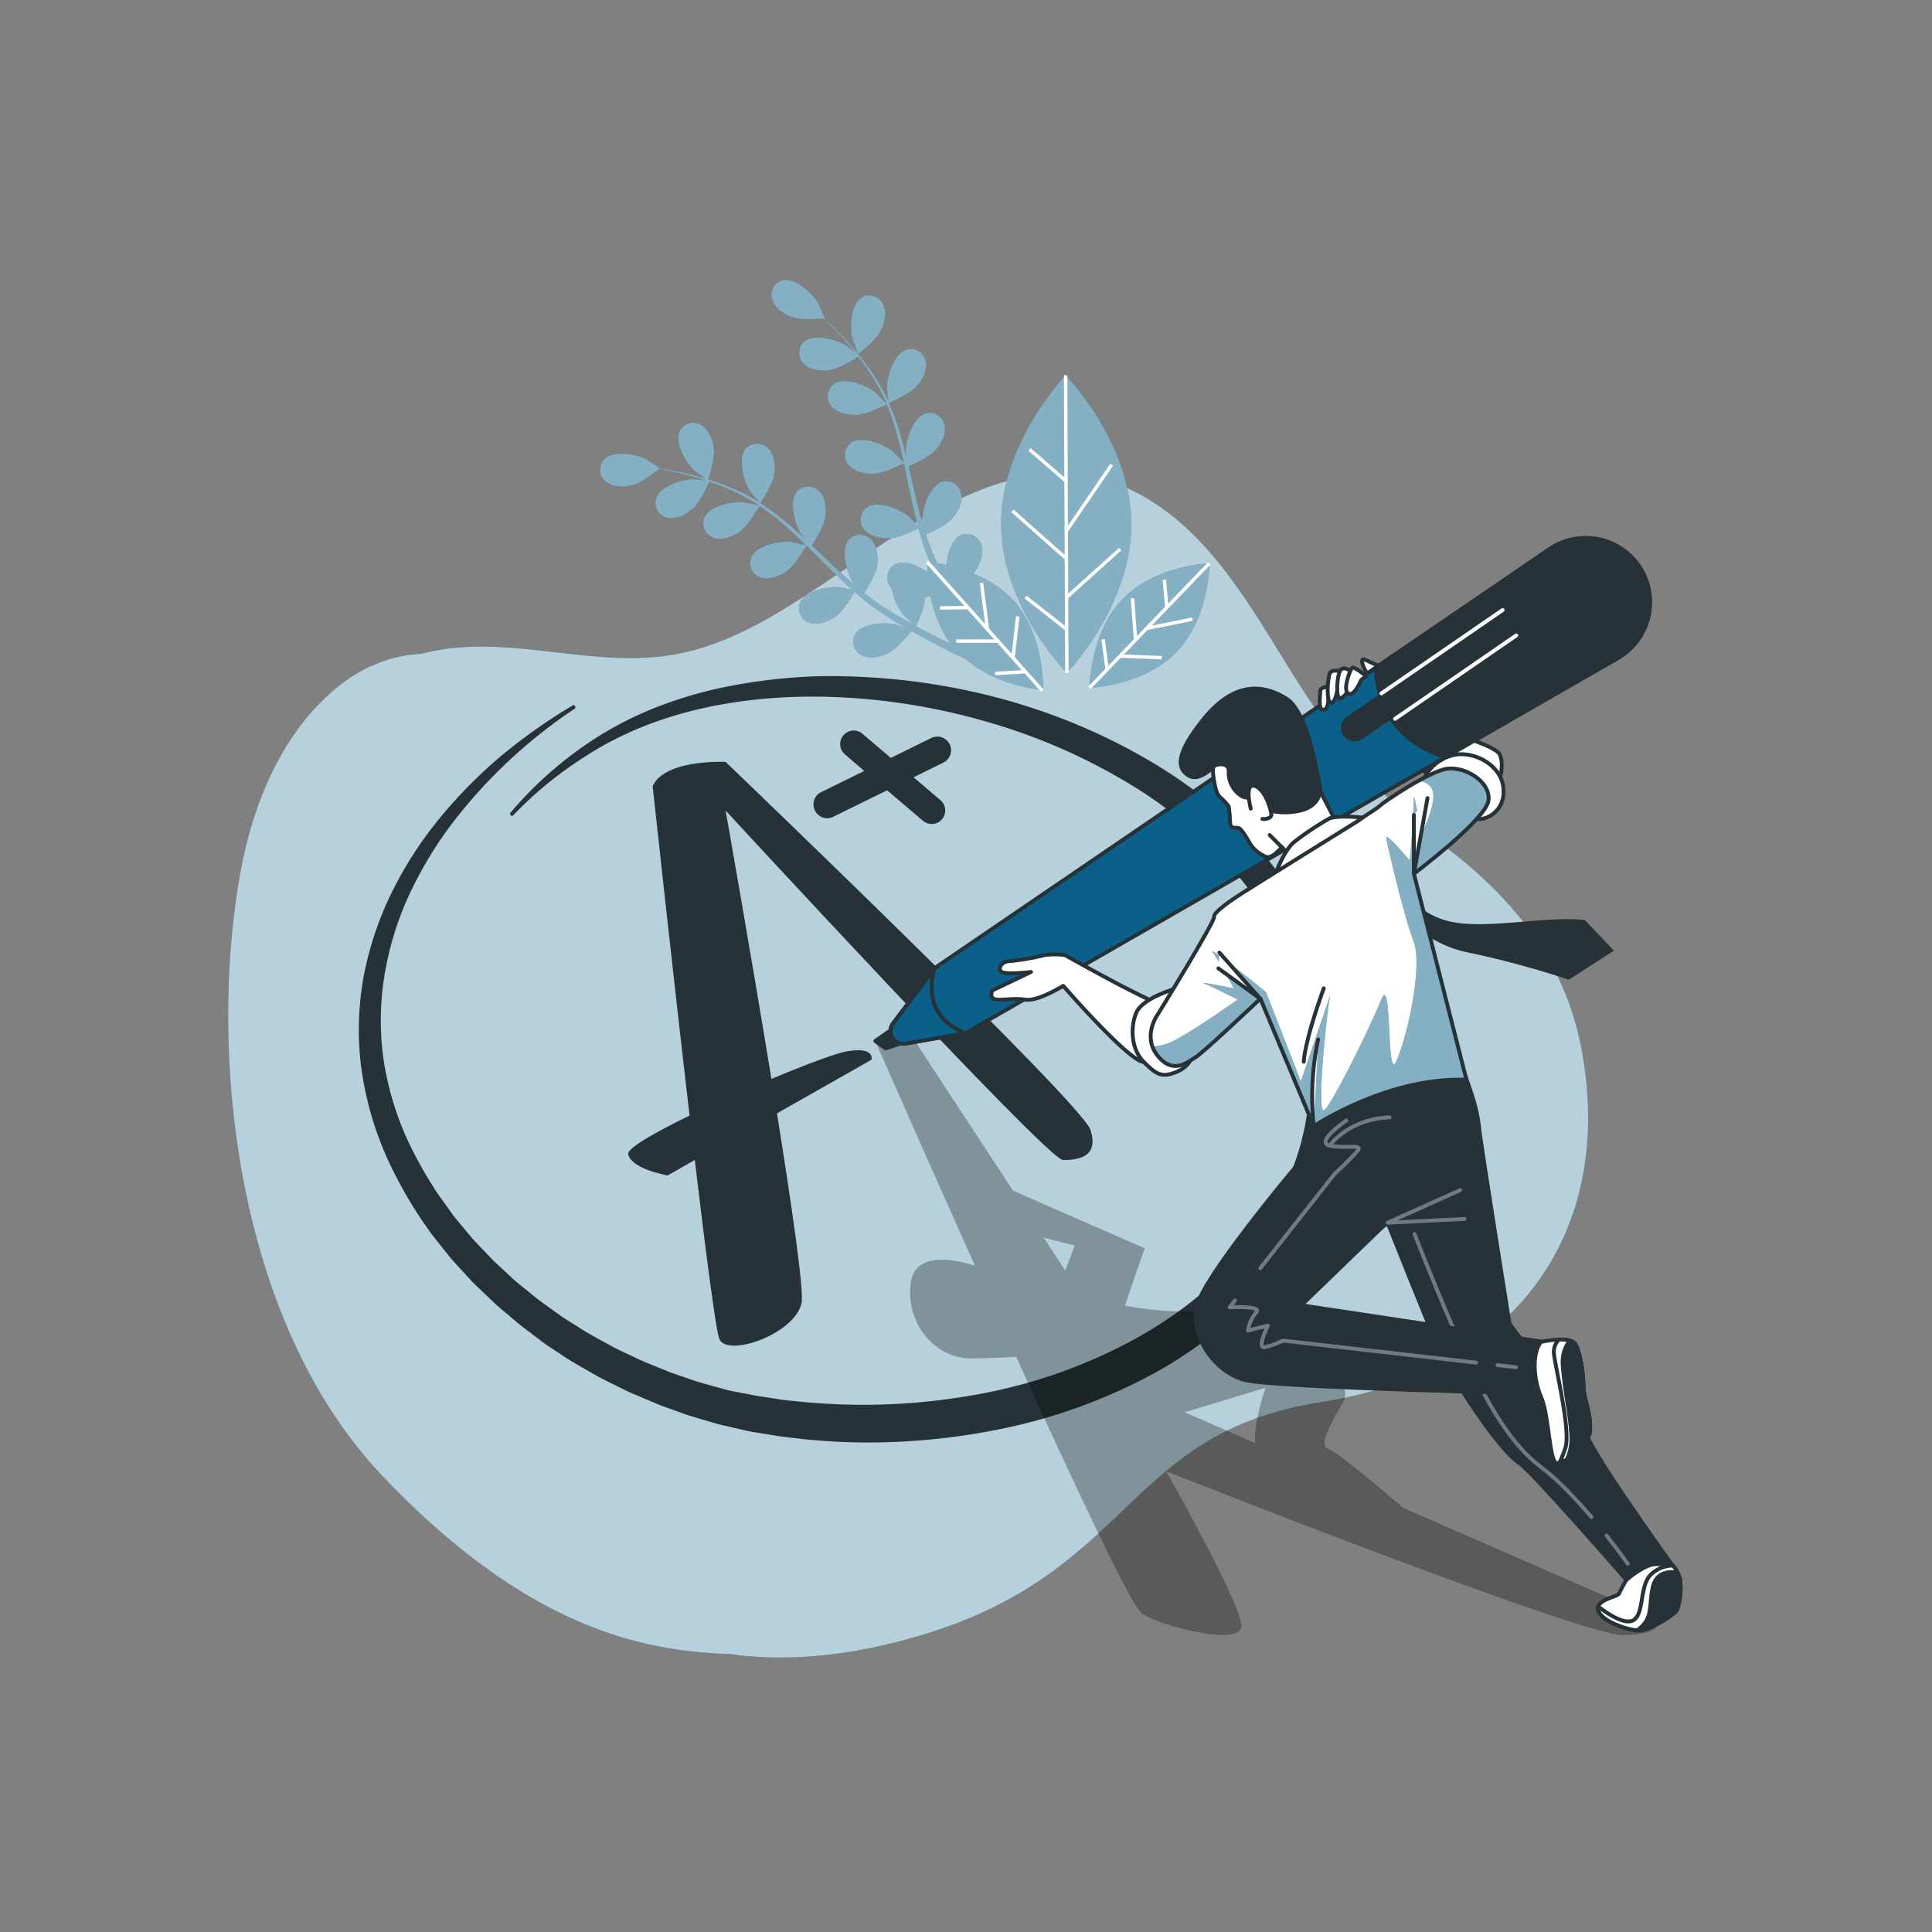 <svg xmlns="http://www.w3.org/2000/svg" xmlns:xlink="http://www.w3.org/1999/xlink" viewBox="0 0 500 500"><rect x="0" y="0" width="500" height="500" fill="#808080" stroke="none"/><defs><clipPath id="freepik--clip-path--inject-64"><path d="M374.61 198.93c-4.62.54-16.59 8.7-17.41 9.52s-4.08 2.72-5.44 3.81c0 0-28 17.41-30.47 19s-7.34 4.89-7.07 6-14.42 25-14.42 25-4.35 5.71-.27 10.88 7.89 1.63 9.79.55 16.87-15.24 16.87-15.24l13.81 33s19.12-12.82 39.52-12l-13.6-53.32s18.77-14.15 19.31-19S379.24 198.38 374.61 198.93z" style="fill:#fff;stroke:#263238;stroke-linecap:round;stroke-linejoin:round"/></clipPath></defs><g id="freepik--background-simple--inject-64"><path d="M409.25 271.27c-4.36-23-18.45-39.8-36.79-53.31-13.09-9.65-23.72-22.27-32.84-35.71-12.74-18.79-23.31-42.3-43.91-53.92-29.3-16.52-57.47 5.95-81.22 21.8-12.46 8.32-25.75 17-40.83 19.4-21.5 3.44-43.33-6-64.65-.32A33.87 33.87.0 0097 172s-27 9-35 55-1 115 37 155 68 45 88 46c.55.0 1.09.0 1.63.0 13.27 2 29 1 47-4 57.88-16.08 54.66-53.06 106.11-61.1s76.35-45.01 67.51-91.63z" style="fill:#0B6089"/><path d="M409.25 271.27c-4.36-23-18.45-39.8-36.79-53.31-13.09-9.65-23.72-22.27-32.84-35.71-12.74-18.79-23.31-42.3-43.91-53.92-29.3-16.52-57.47 5.95-81.22 21.8-12.46 8.32-25.75 17-40.83 19.4-21.5 3.44-43.33-6-64.65-.32A33.87 33.87.0 0097 172s-27 9-35 55-1 115 37 155 68 45 88 46c.55.0 1.09.0 1.63.0 13.27 2 29 1 47-4 57.88-16.08 54.66-53.06 106.11-61.1s76.35-45.01 67.51-91.63z" style="fill:#fff;opacity:0.7"/></g><g id="freepik--Plants--inject-64"><path d="M222.12 91.64s4.58-3.62 5.76-5.94c1-2 1.72-4.78.69-6.88A3.93 3.93.0 00223 77c-2.83 1.76-3.13 7.74-2.41 10.62C220.65 87.9 222.07 91.68 222.12 91.64z" style="fill:#0B6089"/><path d="M179.75 121.79c.19.18 3.46 2.55 3.47 2.49s1.83-5.55 1.53-8.13c-.26-2.2-1.2-4.94-3.22-6.12a3.92 3.92.0 00-5.63 1.58C174.51 114.63 177.56 119.79 179.75 121.79z" style="fill:#0B6089"/><path d="M275.78 97.12S259 114.44 259.09 135.71s17 38.45 17 38.45 16.78-17.32 16.69-38.59-17-38.45-17-38.45z" style="fill:#0B6089"/><path d="M251.86 148.46a7.39 7.39.0 00.6-.77c1.22-1.85 2.26-4.54 1.48-6.75a3.93 3.93.0 00-5.33-2.42c-2.28 1.08-3.39 4.73-3.63 7.72-.91-.21-1.73-.37-2.44-.49-.3-.67-.6-1.36-.91-2s-.56-1.42-.85-2.14c-.4-1.06-.76-2.18-1.13-3.29 1.33-.6 5.2-2.4 6.64-4s2.92-4.15 2.48-6.45a3.93 3.93.0 00-4.9-3.2c-3.19 1-5.06 6.64-5.13 9.61.0.1.0.73.12 1.47-.32-1.1-.65-2.19-.93-3.31-.82-3.19-1.56-6.46-2.31-9.73-.15-.69-.32-1.36-.48-2 1.12-.49 5.32-2.41 6.83-4.08s2.93-4.15 2.49-6.45a3.94 3.94.0 00-4.91-3.2c-3.18 1-5.05 6.64-5.12 9.61.0.1.06.85.14 1.69-.44-1.77-.89-3.53-1.39-5.27a69 69 0 00-3.14-8.74c.4-.17 5.37-2.32 7.05-4.18 1.49-1.64 2.92-4.15 2.48-6.45a3.93 3.93.0 00-4.9-3.2c-3.18 1-5.06 6.64-5.12 9.61.0.21.24 2.92.36 3.89v-.1a50.48 50.48.0 00-4.57-7.89 69.55 69.55.0 00-5-6.41c-1.65-1.9-3.28-3.55-4.73-5-.8-.77-1.54-1.47-2.23-2.11h.07c.06.0-1.56-3.71-1.69-3.93-1.48-2.57-5.87-6.65-9.12-6a3.94 3.94.0 00-2.75 5.17c.73 2.23 3.19 3.73 5.29 4.45s6.83.39 8 .28c.71.68 1.46 1.42 2.27 2.24 1.42 1.47 3 3.15 4.62 5.08.42.51.86 1.09 1.3 1.63-.93-.77-2.21-1.8-2.35-1.89-2.5-1.59-8.28-3.19-10.83-1.07a3.92 3.92.0 00-.07 5.85c1.67 1.65 4.56 1.84 6.75 1.52s6.37-2.89 7.26-3.46c.95 1.22 1.9 2.5 2.81 3.89a51.12 51.12.0 014.33 7.89c.07.16.12.33.19.49-.39-.46-2.73-2.81-2.91-3-2.31-1.86-7.87-4.09-10.65-2.26a3.93 3.93.0 00-.71 5.81c1.49 1.82 4.33 2.33 6.54 2.25 2.56-.09 7.58-2.63 7.77-2.72a68.08 68.08.0 012.84 8.52c.57 2.14 1.07 4.34 1.54 6.54-.52-.58-2.69-2.77-2.87-2.91-2.31-1.86-7.87-4.09-10.65-2.26a3.93 3.93.0 00-.71 5.81c1.49 1.82 4.33 2.33 6.54 2.25 2.5-.09 7.32-2.5 7.73-2.7.22 1 .43 2 .64 3 .68 3.28 1.35 6.58 2.1 9.81.26 1.12.56 2.21.86 3.31-.82-.85-2.33-2.37-2.47-2.49-2.31-1.85-7.88-4.08-10.65-2.26a3.93 3.93.0 00-.71 5.81c1.48 1.82 4.33 2.34 6.54 2.25s6.33-2 7.48-2.58c.5 1.82 1 3.62 1.66 5.36.28.75.52 1.53.83 2.23l.47 1.11-.64-.06s0 1 .05 2.73c-2.44-1.74-6-3.24-8.25-2.18a3.93 3.93.0 00-1.58 5.63 5.11 5.11.0 00.51.71 15.35 15.35.0 003.16 7c.12.15 1.78 1.68 2.65 2.44-.84-.45-1.67-.9-2.53-1.38-1.25-.7-2.54-1.47-3.8-2.21l-1.94-1.23c-.66-.41-1.25-.87-1.89-1.31-.92-.67-1.84-1.4-2.75-2.13.78-1.22 3-4.86 3.33-7s.14-5.08-1.49-6.76a3.94 3.94.0 00-5.86.0c-2.13 2.55-.55 8.33 1 10.84.0.08.44.58.91 1.16-.87-.74-1.75-1.47-2.61-2.25-2.44-2.2-4.86-4.53-7.29-6.84l-1.53-1.44c.66-1 3.11-5 3.45-7.17s.15-5.08-1.49-6.76a3.94 3.94.0 00-5.85.0c-2.13 2.55-.56 8.33 1 10.84.06.09.53.68 1.05 1.34-1.33-1.24-2.69-2.46-4.06-3.63a69.83 69.83.0 00-7.44-5.56c.24-.36 3.2-4.9 3.57-7.37.34-2.2.15-5.08-1.48-6.76a4 4 0 00-5.86.0c-2.13 2.55-.55 8.33 1 10.84.11.18 1.81 2.3 2.45 3l-.09-.06a51.62 51.62.0 00-8.16-4.06 69.84 69.84.0 00-7.74-2.56c-2.43-.68-4.7-1.15-6.71-1.55-1.08-.21-2.08-.38-3-.53h.06s-3.34-2.24-3.57-2.35c-2.66-1.32-8.57-2.31-10.89.07a3.94 3.94.0 00.55 5.83c1.84 1.46 4.72 1.35 6.87.8s5.91-3.46 6.83-4.18c1 .17 2 .37 3.13.61 2 .44 4.24 1 6.65 1.69.64.19 1.32.43 2 .64-1.2-.13-2.84-.28-3-.28-3 0-8.67 1.9-9.63 5.08a3.93 3.93.0 003.17 4.92c2.3.45 4.82-1 6.47-2.46s3.72-5.92 4.15-6.89c1.46.5 3 1 4.48 1.7a51.25 51.25.0 018 4.18c.14.1.28.22.43.31-.58-.16-3.83-.84-4.06-.86-3-.28-8.83.93-10.13 4a3.94 3.94.0 002.61 5.24c2.24.7 4.9-.45 6.7-1.73 2.08-1.49 4.87-6.38 5-6.56a69.42 69.42.0 017.06 5.54c1.67 1.47 3.29 3 4.9 4.61-.76-.2-3.78-.83-4-.85-3-.27-8.82.94-10.13 4a3.94 3.94.0 002.61 5.24c2.24.7 4.9-.44 6.7-1.73 2-1.45 4.73-6.13 5-6.52l2.2 2.15c2.38 2.37 4.75 4.75 7.16 7 .84.79 1.69 1.54 2.54 2.29-1.14-.26-3.24-.7-3.43-.71-2.95-.28-8.82.93-10.13 4a3.94 3.94.0 002.62 5.24c2.24.69 4.89-.45 6.69-1.73s4.17-5.18 4.82-6.28c1.42 1.24 2.86 2.44 4.34 3.55.65.47 1.28 1 1.92 1.4l1.91 1.27c1.33.83 2.57 1.6 3.83 2.34l1.86 1.07c-1.12-.44-2.91-1.1-3.08-1.14-2.88-.72-8.86-.42-10.62 2.41a3.94 3.94.0 001.79 5.57c2.11 1 4.91.3 6.88-.7 2.18-1.1 5.46-5.16 5.86-5.66 1.53.87 3 1.7 4.43 2.45 3.77 2 7 3.63 9.6 4.82 8.29 7.17 20 8 20 8s.62-14-7.61-23.16A28.65 28.65.0 00251.86 148.46zm-14.8 13.62c.26-.58 2.24-5 2.38-7.52.46-.08.93-.18 1.38-.28a32.3 32.3.0 005.14 12.3c-1.51-.72-3.14-1.51-4.87-2.39C239.8 163.53 238.45 162.82 237.06 162.08z" style="fill:#0B6089"/><path d="M313 145.78s-14 .43-22.53 9.32S282 178 282 178s14-.43 22.53-9.32S313 145.78 313 145.78z" style="fill:#0B6089"/><g style="opacity:0.5"><path d="M222.12 91.64s4.58-3.62 5.76-5.94c1-2 1.72-4.78.69-6.88A3.93 3.93.0 00223 77c-2.83 1.76-3.13 7.74-2.41 10.62C220.65 87.9 222.07 91.68 222.12 91.64z" style="fill:#fff"/><path d="M179.75 121.79c.19.18 3.46 2.55 3.47 2.49s1.83-5.55 1.53-8.13c-.26-2.2-1.2-4.94-3.22-6.12a3.92 3.92.0 00-5.63 1.58C174.51 114.63 177.56 119.79 179.75 121.79z" style="fill:#fff"/><path d="M275.78 97.12S259 114.44 259.09 135.71s17 38.45 17 38.45 16.78-17.32 16.69-38.59-17-38.45-17-38.45z" style="fill:#fff"/><path d="M251.86 148.46a7.39 7.39.0 00.6-.77c1.22-1.85 2.26-4.54 1.48-6.75a3.93 3.93.0 00-5.33-2.42c-2.28 1.08-3.39 4.73-3.63 7.72-.91-.21-1.73-.37-2.44-.49-.3-.67-.6-1.36-.91-2s-.56-1.42-.85-2.14c-.4-1.06-.76-2.18-1.13-3.29 1.33-.6 5.2-2.4 6.64-4s2.92-4.15 2.48-6.45a3.93 3.93.0 00-4.9-3.2c-3.19 1-5.06 6.64-5.13 9.61.0.1.0.73.12 1.47-.32-1.1-.65-2.19-.93-3.31-.82-3.19-1.56-6.46-2.31-9.73-.15-.69-.32-1.36-.48-2 1.12-.49 5.32-2.41 6.83-4.08s2.93-4.15 2.49-6.45a3.94 3.94.0 00-4.91-3.2c-3.18 1-5.05 6.64-5.12 9.61.0.1.06.85.14 1.69-.44-1.77-.89-3.53-1.39-5.27a69 69 0 00-3.14-8.74c.4-.17 5.37-2.32 7.05-4.18 1.49-1.64 2.92-4.15 2.48-6.45a3.93 3.93.0 00-4.9-3.2c-3.18 1-5.06 6.64-5.12 9.61.0.21.24 2.92.36 3.89v-.1a50.48 50.48.0 00-4.57-7.89 69.55 69.55.0 00-5-6.41c-1.65-1.9-3.28-3.55-4.73-5-.8-.77-1.54-1.47-2.23-2.11h.07c.06.0-1.56-3.71-1.69-3.93-1.48-2.57-5.87-6.65-9.12-6a3.94 3.94.0 00-2.75 5.17c.73 2.23 3.19 3.73 5.29 4.45s6.83.39 8 .28c.71.68 1.46 1.42 2.27 2.24 1.42 1.47 3 3.15 4.62 5.08.42.51.86 1.09 1.3 1.63-.93-.77-2.21-1.8-2.35-1.89-2.5-1.59-8.28-3.19-10.83-1.07a3.92 3.92.0 00-.07 5.85c1.67 1.65 4.56 1.84 6.75 1.52s6.37-2.89 7.26-3.46c.95 1.22 1.9 2.5 2.81 3.89a51.12 51.12.0 014.33 7.89c.07.16.12.33.19.49-.39-.46-2.73-2.81-2.91-3-2.31-1.86-7.87-4.09-10.65-2.26a3.93 3.93.0 00-.71 5.81c1.49 1.82 4.33 2.33 6.54 2.25 2.56-.09 7.58-2.63 7.77-2.72a68.08 68.08.0 012.84 8.52c.57 2.14 1.07 4.34 1.54 6.54-.52-.58-2.69-2.77-2.87-2.91-2.31-1.86-7.87-4.09-10.65-2.26a3.93 3.93.0 00-.71 5.81c1.49 1.82 4.33 2.33 6.54 2.25 2.5-.09 7.32-2.5 7.73-2.7.22 1 .43 2 .64 3 .68 3.28 1.35 6.58 2.1 9.81.26 1.12.56 2.21.86 3.31-.82-.85-2.33-2.37-2.47-2.49-2.31-1.85-7.88-4.08-10.65-2.26a3.93 3.93.0 00-.71 5.81c1.48 1.82 4.33 2.34 6.54 2.25s6.33-2 7.48-2.58c.5 1.82 1 3.62 1.66 5.36.28.75.52 1.53.83 2.23l.47 1.11-.64-.06s0 1 .05 2.73c-2.44-1.74-6-3.24-8.25-2.18a3.93 3.93.0 00-1.58 5.63 5.11 5.11.0 00.51.71 15.35 15.35.0 003.16 7c.12.15 1.78 1.68 2.65 2.44-.84-.45-1.67-.9-2.53-1.38-1.25-.7-2.54-1.47-3.8-2.21l-1.94-1.23c-.66-.41-1.25-.87-1.89-1.31-.92-.67-1.84-1.4-2.75-2.13.78-1.22 3-4.86 3.33-7s.14-5.08-1.49-6.76a3.94 3.94.0 00-5.86.0c-2.13 2.55-.55 8.33 1 10.84.0.08.44.58.91 1.16-.87-.74-1.75-1.47-2.61-2.25-2.44-2.2-4.86-4.53-7.29-6.84l-1.53-1.44c.66-1 3.11-5 3.45-7.17s.15-5.08-1.49-6.76a3.94 3.94.0 00-5.85.0c-2.13 2.55-.56 8.33 1 10.84.06.09.53.68 1.05 1.34-1.33-1.24-2.69-2.46-4.06-3.63a69.83 69.83.0 00-7.44-5.56c.24-.36 3.2-4.9 3.57-7.37.34-2.2.15-5.08-1.48-6.76a4 4 0 00-5.86.0c-2.13 2.55-.55 8.33 1 10.84.11.18 1.81 2.3 2.45 3l-.09-.06a51.62 51.62.0 00-8.16-4.06 69.84 69.84.0 00-7.74-2.56c-2.43-.68-4.7-1.15-6.71-1.55-1.08-.21-2.08-.38-3-.53h.06s-3.34-2.24-3.57-2.35c-2.66-1.32-8.57-2.31-10.89.07a3.94 3.94.0 00.55 5.83c1.84 1.46 4.72 1.35 6.87.8s5.91-3.46 6.83-4.18c1 .17 2 .37 3.13.61 2 .44 4.24 1 6.65 1.69.64.19 1.32.43 2 .64-1.2-.13-2.84-.28-3-.28-3 0-8.67 1.9-9.63 5.08a3.93 3.93.0 003.17 4.92c2.3.45 4.82-1 6.47-2.46s3.72-5.92 4.15-6.89c1.46.5 3 1 4.48 1.7a51.25 51.25.0 018 4.18c.14.1.28.22.43.31-.58-.16-3.83-.84-4.06-.86-3-.28-8.83.93-10.13 4a3.94 3.94.0 002.61 5.24c2.24.7 4.9-.45 6.7-1.73 2.08-1.49 4.87-6.38 5-6.56a69.42 69.42.0 017.06 5.54c1.67 1.47 3.29 3 4.9 4.61-.76-.2-3.78-.83-4-.85-3-.27-8.82.94-10.13 4a3.94 3.94.0 002.61 5.24c2.24.7 4.9-.44 6.7-1.73 2-1.45 4.73-6.13 5-6.52l2.2 2.15c2.38 2.37 4.75 4.75 7.16 7 .84.79 1.69 1.54 2.54 2.29-1.14-.26-3.24-.7-3.43-.71-2.95-.28-8.82.93-10.13 4a3.94 3.94.0 002.62 5.24c2.24.69 4.89-.45 6.69-1.73s4.17-5.18 4.82-6.28c1.42 1.24 2.86 2.44 4.34 3.55.65.47 1.28 1 1.92 1.4l1.91 1.27c1.33.83 2.57 1.6 3.83 2.34l1.86 1.07c-1.12-.44-2.91-1.1-3.08-1.14-2.88-.72-8.86-.42-10.62 2.41a3.94 3.94.0 001.79 5.57c2.11 1 4.91.3 6.88-.7 2.18-1.1 5.46-5.16 5.86-5.66 1.53.87 3 1.7 4.43 2.45 3.77 2 7 3.63 9.6 4.82 8.29 7.17 20 8 20 8s.62-14-7.61-23.16A28.65 28.65.0 00251.86 148.46zm-14.8 13.62c.26-.58 2.24-5 2.38-7.52.46-.08.93-.18 1.38-.28a32.3 32.3.0 005.14 12.3c-1.51-.72-3.14-1.51-4.87-2.39C239.8 163.53 238.45 162.82 237.06 162.08z" style="fill:#fff"/><path d="M313 145.78s-14 .43-22.53 9.32S282 178 282 178s14-.43 22.53-9.32S313 145.78 313 145.78z" style="fill:#fff"/></g><polygon points="276.47 154.79 290.19 142.45 289.61 141.79 276.46 153.61 276.39 137.44 276.46 137.49 288.07 120.51 287.35 120.01 276.38 136.04 276.22 97.12 275.34 97.13 275.45 123.54 266.71 115.98 266.14 116.64 275.46 124.71 275.54 143.59 262.29 131.88 261.71 132.53 275.54 144.77 275.62 161.97 265.66 154.16 265.12 154.85 275.62 163.09 275.67 174.16 276.55 174.16 276.46 154.78 276.47 154.79" style="fill:#fff"/><polygon points="263.82 159.55 262.95 159.45 261.84 169.22 255.95 162.64 255.96 162.64 254.46 150.81 253.59 150.92 254.93 161.5 240.28 145.12 239.62 145.71 249.56 156.82 243.27 156.9 243.28 157.78 250.34 157.69 257.31 165.48 247.47 165.49 247.47 166.37 258.1 166.36 264.43 173.44 257.49 173.86 257.55 174.74 265.18 174.28 269.4 179 270.06 178.41 262.63 170.1 263.82 159.55" style="fill:#fff"/><polygon points="296.99 163.03 308.67 160.66 308.5 159.8 298.05 161.92 313.29 146.09 312.65 145.48 302.31 156.22 301.77 149.95 300.89 150.03 301.5 157.06 294.25 164.59 293.51 154.78 292.63 154.85 293.43 165.44 286.84 172.29 285.91 165.4 285.04 165.52 286.06 173.1 281.67 177.66 282.31 178.27 290.04 170.24 300.65 170.65 300.69 169.77 290.86 169.39 296.99 163.02 296.99 163.03" style="fill:#fff"/></g><g id="freepik--Grade--inject-64"><path d="M162.58 298.69c.79 3.93 10.23 5.51 10.23 5.51l7-4c2.93 24.6 5.53 44.68 6.4 46.43 2.36 4.72 19.67-1.57 21.24-9.44.64-3.18-2.46-24.63-6.37-49.05l24.46-13.88s1.07-3.51-6.54-2.15c-2.66.48-10.42 3.37-19.36 7.11-5.5-33.7-11.86-69.46-11.86-69.46s83.38 90.46 87.32 90.46 9.44-.78 7.08-7.86-94.4-95.18-94.4-95.18-15.73-.79-18.87 6.29c0 0 4.91 45.52 9.55 85.24C169.25 293.2 162.28 297.19 162.58 298.69z" style="fill:#263238"/><path d="M348.56 275.5a82.53 82.53.0 00-1.21-12.14 83.56 83.56.0 00-7.59-23.09 84.3 84.3.0 00-6.09-10.41 92.57 92.57.0 00-7.3-9.46 97.41 97.41.0 00-8.29-8.46A125 125 0 00299.36 198c-26.46-16.07-57-23.44-87.24-23a143.07 143.07.0 00-22.53 2.42 107.24 107.24.0 00-21.71 6.42 91.12 91.12.0 00-19.53 11.21 99.25 99.25.0 00-16.2 15.24.5.5.0 000 .68.5.5.0 00.71.0 97.24 97.24.0 0116.75-14 89 89 0 0119.42-9.93c13.73-5 28.44-6.89 43-6.75a164.14 164.14.0 0143.2 6.46 152 152 0 0139.83 17.82c12.23 7.89 23.26 17.87 31.26 30a75.5 75.5.0 015.36 9.47 74.59 74.59.0 016.49 20.67 74.2 74.2.0 01.93 10.83 85.56 85.56.0 01-.58 10.85c-.27 1.79-.52 3.58-.87 5.36l-.61 2.64-.3 1.32-.39 1.3a72.59 72.59.0 01-9.09 19.63c-8 12.1-19.37 21.79-31.95 29a133.72 133.72.0 01-40.83 14.94 163 163 0 01-43.54 2.5c-1.83-.08-3.64-.33-5.45-.49-.91-.1-1.82-.18-2.72-.29l-2.7-.41c-1.8-.3-3.61-.5-5.39-.88L189.38 360a27 27 0 01-2.65-.67l-2.63-.73c-1.76-.49-3.52-.95-5.23-1.58l-5.17-1.77-5.07-2.05c-.84-.35-1.69-.68-2.52-1.05L163.64 351c-1.64-.8-3.31-1.53-4.92-2.38-3.19-1.77-6.44-3.43-9.48-5.45l-2.31-1.45-1.16-.73-1.11-.79L140.21 337c-1.49-1.06-2.86-2.27-4.29-3.4l-2.12-1.72c-.72-.56-1.36-1.22-2-1.82l-4-3.7L124 322.39c-.62-.67-1.27-1.3-1.86-2l-1.75-2.1-1.75-2.1c-.57-.71-1.19-1.38-1.69-2.14l-3.18-4.44-.8-1.11-.71-1.17L110.8 305a108.2 108.2.0 01-5.17-9.61 78.9 78.9.0 01-6.31-20.8 72.22 72.22.0 01.11-21.72A81.08 81.08.0 01105.7 232a101.27 101.27.0 0111.19-18.74 132.14 132.14.0 0131.81-29.83.49.49.0 00.15-.67.5.5.0 00-.68-.17h0A143.65 143.65.0 00130 195.38a122.92 122.92.0 00-15.81 15.88 99.61 99.61.0 00-12.45 19 85.7 85.7.0 00-7.51 21.83 77.14 77.14.0 00-.84 23.41 85.43 85.43.0 006.14 22.72 109.63 109.63.0 0011.55 20.29c.53.82 1.17 1.55 1.76 2.32l1.82 2.29 1.81 2.28c.62.75 1.3 1.45 1.94 2.17l3.94 4.3 4.19 4c.71.66 1.38 1.37 2.12 2l2.22 1.88c1.49 1.23 2.92 2.55 4.47 3.71L140 347l1.17.87 1.2.8 2.43 1.6c3.18 2.23 6.62 4 10 6 1.7.92 3.46 1.73 5.19 2.61l2.61 1.28c.88.41 1.78.77 2.67 1.15l5.36 2.26 5.49 2c1.82.7 3.69 1.22 5.56 1.77l2.8.82c.93.28 1.87.55 2.83.75l5.7 1.31c1.91.44 3.86.69 5.79 1l2.9.48c1 .14 1.91.23 2.86.35 1.91.2 3.82.49 5.74.61a157.43 157.43.0 0023.09.42 170.44 170.44.0 0023-2.75 143 143 0 0043.93-15.83c13.65-7.89 26.12-18.62 35.12-32.3a82.28 82.28.0 0010.19-22.35l.43-1.48.35-1.51.67-3c.39-2 .67-4.08 1-6.11A86 86 0 00348.56 275.5z" style="fill:#263238"/><path d="M210.91 209.76a3.49 3.49.0 003.14 2 3.38 3.38.0 001.54-.36l14-6.87 9.17 7.8a3.5 3.5.0 104.53-5.33l-6.86-5.84 7.73-3.81A3.5 3.5.0 10241 191l-10.45 5.15-7.34-6.25a3.5 3.5.0 00-4.54 5.33l5 4.29-11.24 5.53A3.5 3.5.0 00210.91 209.76z" style="fill:#263238"/></g><g id="freepik--Shadow--inject-64"><path d="M429 419l-65.79-28.74c-8-6.81-17.47-14.67-19-15.06-2.78-.7-1.39-4.17 3.48-12.52s-29.43-24.34-38.2-23.49c-7 .69-15.34-.72-18.35-1.3 2.51-7.45 5.1-14.84 5.1-14.84l-34.09-14.92L235 266.71l-8.48 2.7s11.88 27.12 25.81 58.17c-5.14-1.64-15.59-3.87-16.63 4.49-1.39 11.12 6.95 19.47 15.29 19.47 4.6.0 9-.21 12-.4 15.21 33.47 30 64.85 32.52 66.45 5.57 3.48 25 8.34 25.73 3.48s-19.47-40.33-19.47-40.33S408.85 423.15 420 423.15 429 419 429 419zM327.5 359.18s-3.1 8.91-2.65 14.3l-18.26-8zm-49.37-36.85-2.44 6.52-5.58-8.52z" style="opacity:0.3"/></g><g id="freepik--Character--inject-64"><path d="M387.4 203.55s2.17-4.62.81-8.16-26.38-9.25-26.38-9.25-5.72.0-5.45 3.26 20.95 15.78 22.58 16.87S386.85 209.81 387.4 203.55z" style="fill:#fff;stroke:#263238;stroke-linecap:round;stroke-linejoin:round"/><path d="M368.9 200.83a11.23 11.23.0 017.34-5.44c5.17-1.09 12 2.45 12.79 8.16s-3.54 8.43-6.26 8.43-5.17-3.81-5.17-3.81S368.9 204.91 368.9 200.83z" style="fill:#fff;stroke:#263238;stroke-linecap:round;stroke-linejoin:round"/><path d="M362.2 227.68a18.16 18.16.0 0011.68 10.43c9.18 2.92 26.28-1.25 36.29.0l7.5 7.93L406 253.54a244.31 244.31.0 00-26.28-7.09c-13.86-2.85-22.52-15.85-22.52-15.85z" style="fill:#263238"/><polygon points="232.07 265.55 226.53 269.41 229.18 271.33 233.52 269.89 232.07 265.55" style="fill:#263238;stroke:#263238;stroke-linecap:round;stroke-linejoin:round"/><path d="M357.93 172.73s-2.38-.87-4.54-1.95.21 3.89 1.08 4.11 3 .65 3 .65z" style="fill:#fff;stroke:#263238;stroke-linecap:round;stroke-linejoin:round"/><path d="M241.86 250.56l-10.74 14.27a3.3 3.3.0 00-.32 3.47h0a3.31 3.31.0 003.53 1.78l15.58-2.71 168.53-96.89a16.67 16.67.0 005.76-23.22h0A16.66 16.66.0 00401 142.11z" style="fill:#0B6089;stroke:#263238;stroke-linecap:round;stroke-linejoin:round"/><path d="M401 142.11l-44.92 31c.42 7.78 3.76 18.08 17.37 22.63l45-25.29A16.66 16.66.0 10401 142.11z" style="fill:#263238;stroke:#263238;stroke-linecap:round;stroke-linejoin:round"/><path d="M230.8 268.3h0a3.31 3.31.0 003.53 1.78l15.58-2.71c-12.6-4.9-8-16.81-8-16.81l-10.74 14.27A3.3 3.3.0 00230.8 268.3z" style="fill:#0B6089;stroke:#263238;stroke-linecap:round;stroke-linejoin:round"/><path d="M344.11 177.7s-2.42.0-2.42 1.1-.63 5 .77 4.89 1.27-2.57 1.39-3.43S344.11 177.7 344.11 177.7z" style="fill:#fff;stroke:#263238;stroke-linecap:round;stroke-linejoin:round"/><path d="M346.76 173.71s-2.17-.66-2.66.67-1 7.64.49 7.48S346.42 176 346.76 173.71z" style="fill:#fff;stroke:#263238;stroke-linecap:round;stroke-linejoin:round"/><path d="M350.08 174.05s-2.49-2.16-3.32-.34-1 7 0 7 2.49-2.16 2.82-3.32a22.75 22.75.0 00.5-3.34z" style="fill:#fff;stroke:#263238;stroke-linecap:round;stroke-linejoin:round"/><path d="M353.57 175s-3.16-2.66-3.66-2.16-2.49 5.62-1 6.65 3.39-3.56 3.39-3.56z" style="fill:#fff;stroke:#263238;stroke-linecap:round;stroke-linejoin:round"/><path d="M313.91 199.66s.35 5.34 1.77 6.58a16.49 16.49.0 012.32 2.49 37.71 37.71.0 01.35 4.09c0 1.6 1.07 1.43 2 1.43s2.49 3 3.38 4.44a9.26 9.26.0 003.77 3c1.6.88 4.26-2.49 4.26-2.49l3.52 5.85 12.63-8.18-6.22-12.09a29 29 0 00-3.74-11.91c-3.55-6.4-8.36-10-16.36-7.65S313.91 199.66 313.91 199.66z" style="fill:#fff;stroke:#263238;stroke-linecap:round;stroke-linejoin:round"/><line x1="334" y1="221.54" x2="328.59" y2="216.1" style="fill:#fff;stroke:#263238;stroke-linecap:round;stroke-linejoin:round"/><path d="M324.66 205.9a3.21 3.21.0 01-3.53.0 7.12 7.12.0 01-3.13-6.27c0-2.75-3.53-1.57-3.53-1.57s-3.93 4.31-6.67 2.74-4.32-4.7 3.53-14.51 15.3-9.41 21.57-5.49 8.75 24 8.75 24-.12 3.83-5.22 5S324.66 209.82 324.66 205.9z" style="fill:#263238;stroke:#263238;stroke-linecap:round;stroke-linejoin:round"/><path d="M323.69 209.27s-1.78-6.76 1.06-5.87 4.45 6.93 4.27 7.64-1.6 1.07-2.31.89" style="fill:#fff;stroke:#263238;stroke-linecap:round;stroke-linejoin:round"/><path d="M344.24 211.72a73.84 73.84.0 00-9.48 6.32c-3 2.67-5.69 10.67-5.69 10.67s18.32-12.45 21.52-14.23 3.91-2.66 3.91-2.66S347.8 210.83 344.24 211.72z" style="fill:#fff;stroke:#263238;stroke-linecap:round;stroke-linejoin:round"/><path d="M299.11 259.52s-5.18-2.4-11.16-5.59-12.36-6.77-12.36-6.77a21.26 21.26.0 00-5.18.0 64.08 64.08.0 01-9.17 1.59c-2 0-3.19 2-2 2.79s7.58.0 7.58.0l-10 4.79s-1.19 2.39 1.6 2.39 4-.4 7.17.0 9.57-3.59 9.57-3.59 16.88 19.45 20.8 19.69S307.89 265.9 299.11 259.52z" style="fill:#fff;stroke:#263238;stroke-linecap:round;stroke-linejoin:round"/><path d="M304.43 255.78s-8.71 2.45-10.34 6.26-1.36 9.52 1.9 12.78 4.63 4.08 8.16 2.72 4.36-3.53 4.63-5.71S311 262.31 304.43 255.78z" style="fill:#fff;stroke:#263238;stroke-linecap:round;stroke-linejoin:round"/><path d="M420.91 408.88a35 35 0 00-1.9 3.54c-.27.82-6.26 1.63-5.44 4.35s7.07 4.9 10.07 5.17 9-3.81 10.06-4.9c.64-.64 1.6-4.86 1.09-8.16a8.49 8.49.0 00-2.18-4.08S427.44 396.91 420.91 408.88z" style="fill:#fff;stroke:#263238;stroke-linecap:round;stroke-linejoin:round"/><path d="M434.79 408.88a8 8 0 00-1.85-3.71 8.27 8.27.0 00-6 2.63c-2.72 3.26-1.36 10.6-4.63 11.69-2.43.81-6.68-2.16-8.68-3.72a1.54 1.54.0 000 1c.82 2.72 7.07 4.9 10.07 5.17s9-3.81 10.06-4.9C434.34 416.4 435.3 412.18 434.79 408.88z" style="fill:#fff;stroke:#263238;stroke-linecap:round;stroke-linejoin:round"/><path d="M427.72 410.79c-1.09 4.89.27 8.16-4.08 11.15 3 .27 9-3.81 10.06-4.9.64-.64 1.6-4.86 1.09-8.16a6.36 6.36.0 00-.67-1.94h-.42S428.8 405.89 427.72 410.79z" style="fill:#263238;stroke:#263238;stroke-linecap:round;stroke-linejoin:round"/><path d="M411.25 372.7c-4.08-8.16-20.59-30.14-20.59-30.14s-7.61-47.59-7.89-50.87c-.52-6.28-4.55-15.76-4.55-15.76s-13.13-2.74-38.16 11.95l.27 8.16 17.45 21.52c.84-.69 1.33-1.11 1.33-1.11s11.15 28 13.6 33.46 14.54 24.79 20.54 28.79c3.34 2.23 27.66 30.18 27.66 30.18s4.63-4.08 7.62-4.08h4.08S415.33 380.86 411.25 372.7z" style="fill:#263238;stroke:#263238;stroke-linecap:round;stroke-linejoin:round"/><g style="opacity:0.35"><path d="M415.76 397.39c3.32 4.19 5.51 7.32 5.51 7.32" style="fill:none;stroke:#fff;stroke-linecap:round;stroke-linejoin:round"/><path d="M366.08 319.35s4.31 11.21 9.92 24.14 12.5 28.46 22.85 36.22c4.37 3.27 9 8.24 13 12.88" style="fill:none;stroke:#fff;stroke-linecap:round;stroke-linejoin:round"/><polyline points="377.88 308.01 359.11 316.44 379.02 315.47" style="fill:none;stroke:#fff;stroke-linecap:round;stroke-linejoin:round"/></g><path d="M374.61 198.93c-4.62.54-16.59 8.7-17.41 9.52s-4.08 2.72-5.44 3.81c0 0-28 17.41-30.47 19s-7.34 4.89-7.07 6-14.42 25-14.42 25-4.35 5.71-.27 10.88 7.89 1.63 9.79.55 16.87-15.24 16.87-15.24l13.81 33s19.12-12.82 39.52-12l-13.6-53.32s18.77-14.15 19.31-19S379.24 198.38 374.61 198.93z" style="fill:#fff"/><g style="clip-path:url(#freepik--clip-path--inject-64)"><path d="M374.61 198.93c-1.85.21-4.88 1.65-7.9 3.36a3.57 3.57.0 013.64 1.52c2.25 2.89-2.57 12.19-2.57 12.19s-2-12.86-1.92-9-1 15.72-1 15.72-6.42-7.7-6.1-5.77 4.49 19.89 7.06 26.63-1.93 25.67-4.49 31.13-1-23.1-3.85-16.05-12.48 26.66-14.73 28.59.72-26.17 1.52-29.83c-1 3.06-7.61 22.44-7.61 22.44l-9-23.1s-15.4-12.52-13.8-10.27 5.46 9.31 5.46 9.31-9.31-1.93-7.7-1.29 8.66 4.17 8.66 4.17-14.43 10.32-18.6 11.56a16.62 16.62.0 01-3.44.63 8.18 8.18.0 001.29 2.32c4.08 5.17 7.89 1.63 9.79.55s16.87-15.24 16.87-15.24L340 291.45s19.12-12.82 39.52-12l-13.6-53.32s18.77-14.15 19.31-19S379.24 198.38 374.61 198.93z" style="fill:#0B6089"/><path d="M374.61 198.93c-1.85.21-4.88 1.65-7.9 3.36a3.57 3.57.0 013.64 1.52c2.25 2.89-2.57 12.19-2.57 12.19s-2-12.86-1.92-9-1 15.72-1 15.72-6.42-7.7-6.1-5.77 4.49 19.89 7.06 26.63-1.93 25.67-4.49 31.13-1-23.1-3.85-16.05-12.48 26.66-14.73 28.59.72-26.17 1.52-29.83c-1 3.06-7.61 22.44-7.61 22.44l-9-23.1s-15.4-12.52-13.8-10.27 5.46 9.31 5.46 9.31-9.31-1.93-7.7-1.29 8.66 4.17 8.66 4.17-14.43 10.32-18.6 11.56a16.62 16.62.0 01-3.44.63 8.18 8.18.0 001.29 2.32c4.08 5.17 7.89 1.63 9.79.55s16.87-15.24 16.87-15.24L340 291.45s19.12-12.82 39.52-12l-13.6-53.32s18.77-14.15 19.31-19S379.24 198.38 374.61 198.93z" style="fill:#fff;opacity:0.5"/></g><path d="M374.61 198.93c-4.62.54-16.59 8.7-17.41 9.52s-4.08 2.72-5.44 3.81c0 0-28 17.41-30.47 19s-7.34 4.89-7.07 6-14.42 25-14.42 25-4.35 5.71-.27 10.88 7.89 1.63 9.79.55 16.87-15.24 16.87-15.24l13.81 33s19.12-12.82 39.52-12l-13.6-53.32s18.77-14.15 19.31-19S379.24 198.38 374.61 198.93z" style="fill:none;stroke:#263238;stroke-linecap:round;stroke-linejoin:round"/><path d="M340 291.45A71.62 71.62.0 01341.14 269" style="fill:#fff;stroke:#263238;stroke-linecap:round;stroke-linejoin:round"/><path d="M337.41 274.78s0-4.6 5.17-19" style="fill:#fff;stroke:#263238;stroke-linecap:round;stroke-linejoin:round"/><polyline points="315.58 246.53 326.19 258.5 315.31 250.61" style="fill:#fff;stroke:#263238;stroke-linecap:round;stroke-linejoin:round"/><polyline points="365.91 210.9 365.91 226.13 369.44 206.54" style="fill:#fff;stroke:#263238;stroke-linecap:round;stroke-linejoin:round"/><path d="M344.36 257.08a1.73 1.73.0 00-.09.34C344.39 257.05 344.43 256.91 344.36 257.08z" style="fill:#263238"/><path d="M350.58 191.87a3.5 3.5.0 01-2-6.39l40.33-27.66a3.5 3.5.0 114 5.77l-40.33 27.67A3.5 3.5.0 01350.58 191.87z" style="fill:#263238"/><line x1="361.05" y1="186.03" x2="392.41" y2="164.45" style="fill:none;stroke:#fff;stroke-linecap:round;stroke-linejoin:round"/><line x1="357.51" y1="179.45" x2="388.87" y2="157.88" style="fill:none;stroke:#fff;stroke-linecap:round;stroke-linejoin:round"/><path d="M340.33 296s-30.21 35.13-30.87 43.13 5.33 16 12.66 18 78.79 3.59 78.79 3.59l-.67-13.33-63.45-9.59 21-20.28" style="fill:#263238;stroke:#263238;stroke-linecap:round;stroke-linejoin:round"/><g style="opacity:0.35"><line x1="387.55" y1="353.29" x2="392.38" y2="353.84" style="fill:none;stroke:#fff;stroke-linecap:round;stroke-linejoin:round"/><path d="M319.61 336.57l-1.38 1.75s8.62-.43 6.9 1.29a9.61 9.61.0 00-2.16 4.74l5.17-1.29s-3 6-.86 5.61a23.29 23.29.0 004.74-1.73l50 5.71" style="fill:none;stroke:#fff;stroke-linecap:round;stroke-linejoin:round"/><path d="M348.41 290s-8.2 5.61-4.31 6.47 8.62-.43 7.32 1.29a75.79 75.79.0 01-6 6l-19.25 24.44" style="fill:none;stroke:#fff;stroke-linecap:round;stroke-linejoin:round"/><path d="M344.1 296.5s4.74-6.9 15.52-7.33" style="fill:none;stroke:#fff;stroke-linecap:round;stroke-linejoin:round"/></g><path d="M398.86 347.27s7.51-1.71 8.88.68 2.05 8.19 2.05 10.92 2 7.17 1.7 11.27-6.48 8.53-8.53 8.53-2-12.29-4.1-17.07-2.38-11.6.0-14.33z" style="fill:#fff;stroke:#263238;stroke-linecap:round;stroke-linejoin:round"/><path d="M403.6 378.56c2.46-.68 7.58-4.69 7.89-8.42.35-4.1-1.7-8.54-1.7-11.27s-.69-8.53-2.05-10.92c-.61-1.07-2.45-1.32-4.3-1.27a4.6 4.6.0 00-1.26 3.89c.48 3.91 4.39 19.79 2.93 24.19A35.23 35.23.0 01403.6 378.56z" style="fill:#fff;stroke:#263238;stroke-linecap:round;stroke-linejoin:round"/><path d="M407.74 348a2.46 2.46.0 00-1.56-1 9.24 9.24.0 00-1.76 6.11c.43 6.51 1.74 11.73 2.17 17.37a13.45 13.45.0 01-1.11 7.27c2.56-1.53 5.77-4.62 6-7.55.35-4.1-1.7-8.54-1.7-11.27S409.1 350.34 407.74 348z" style="fill:#263238;stroke:#263238;stroke-linecap:round;stroke-linejoin:round"/></g></svg>